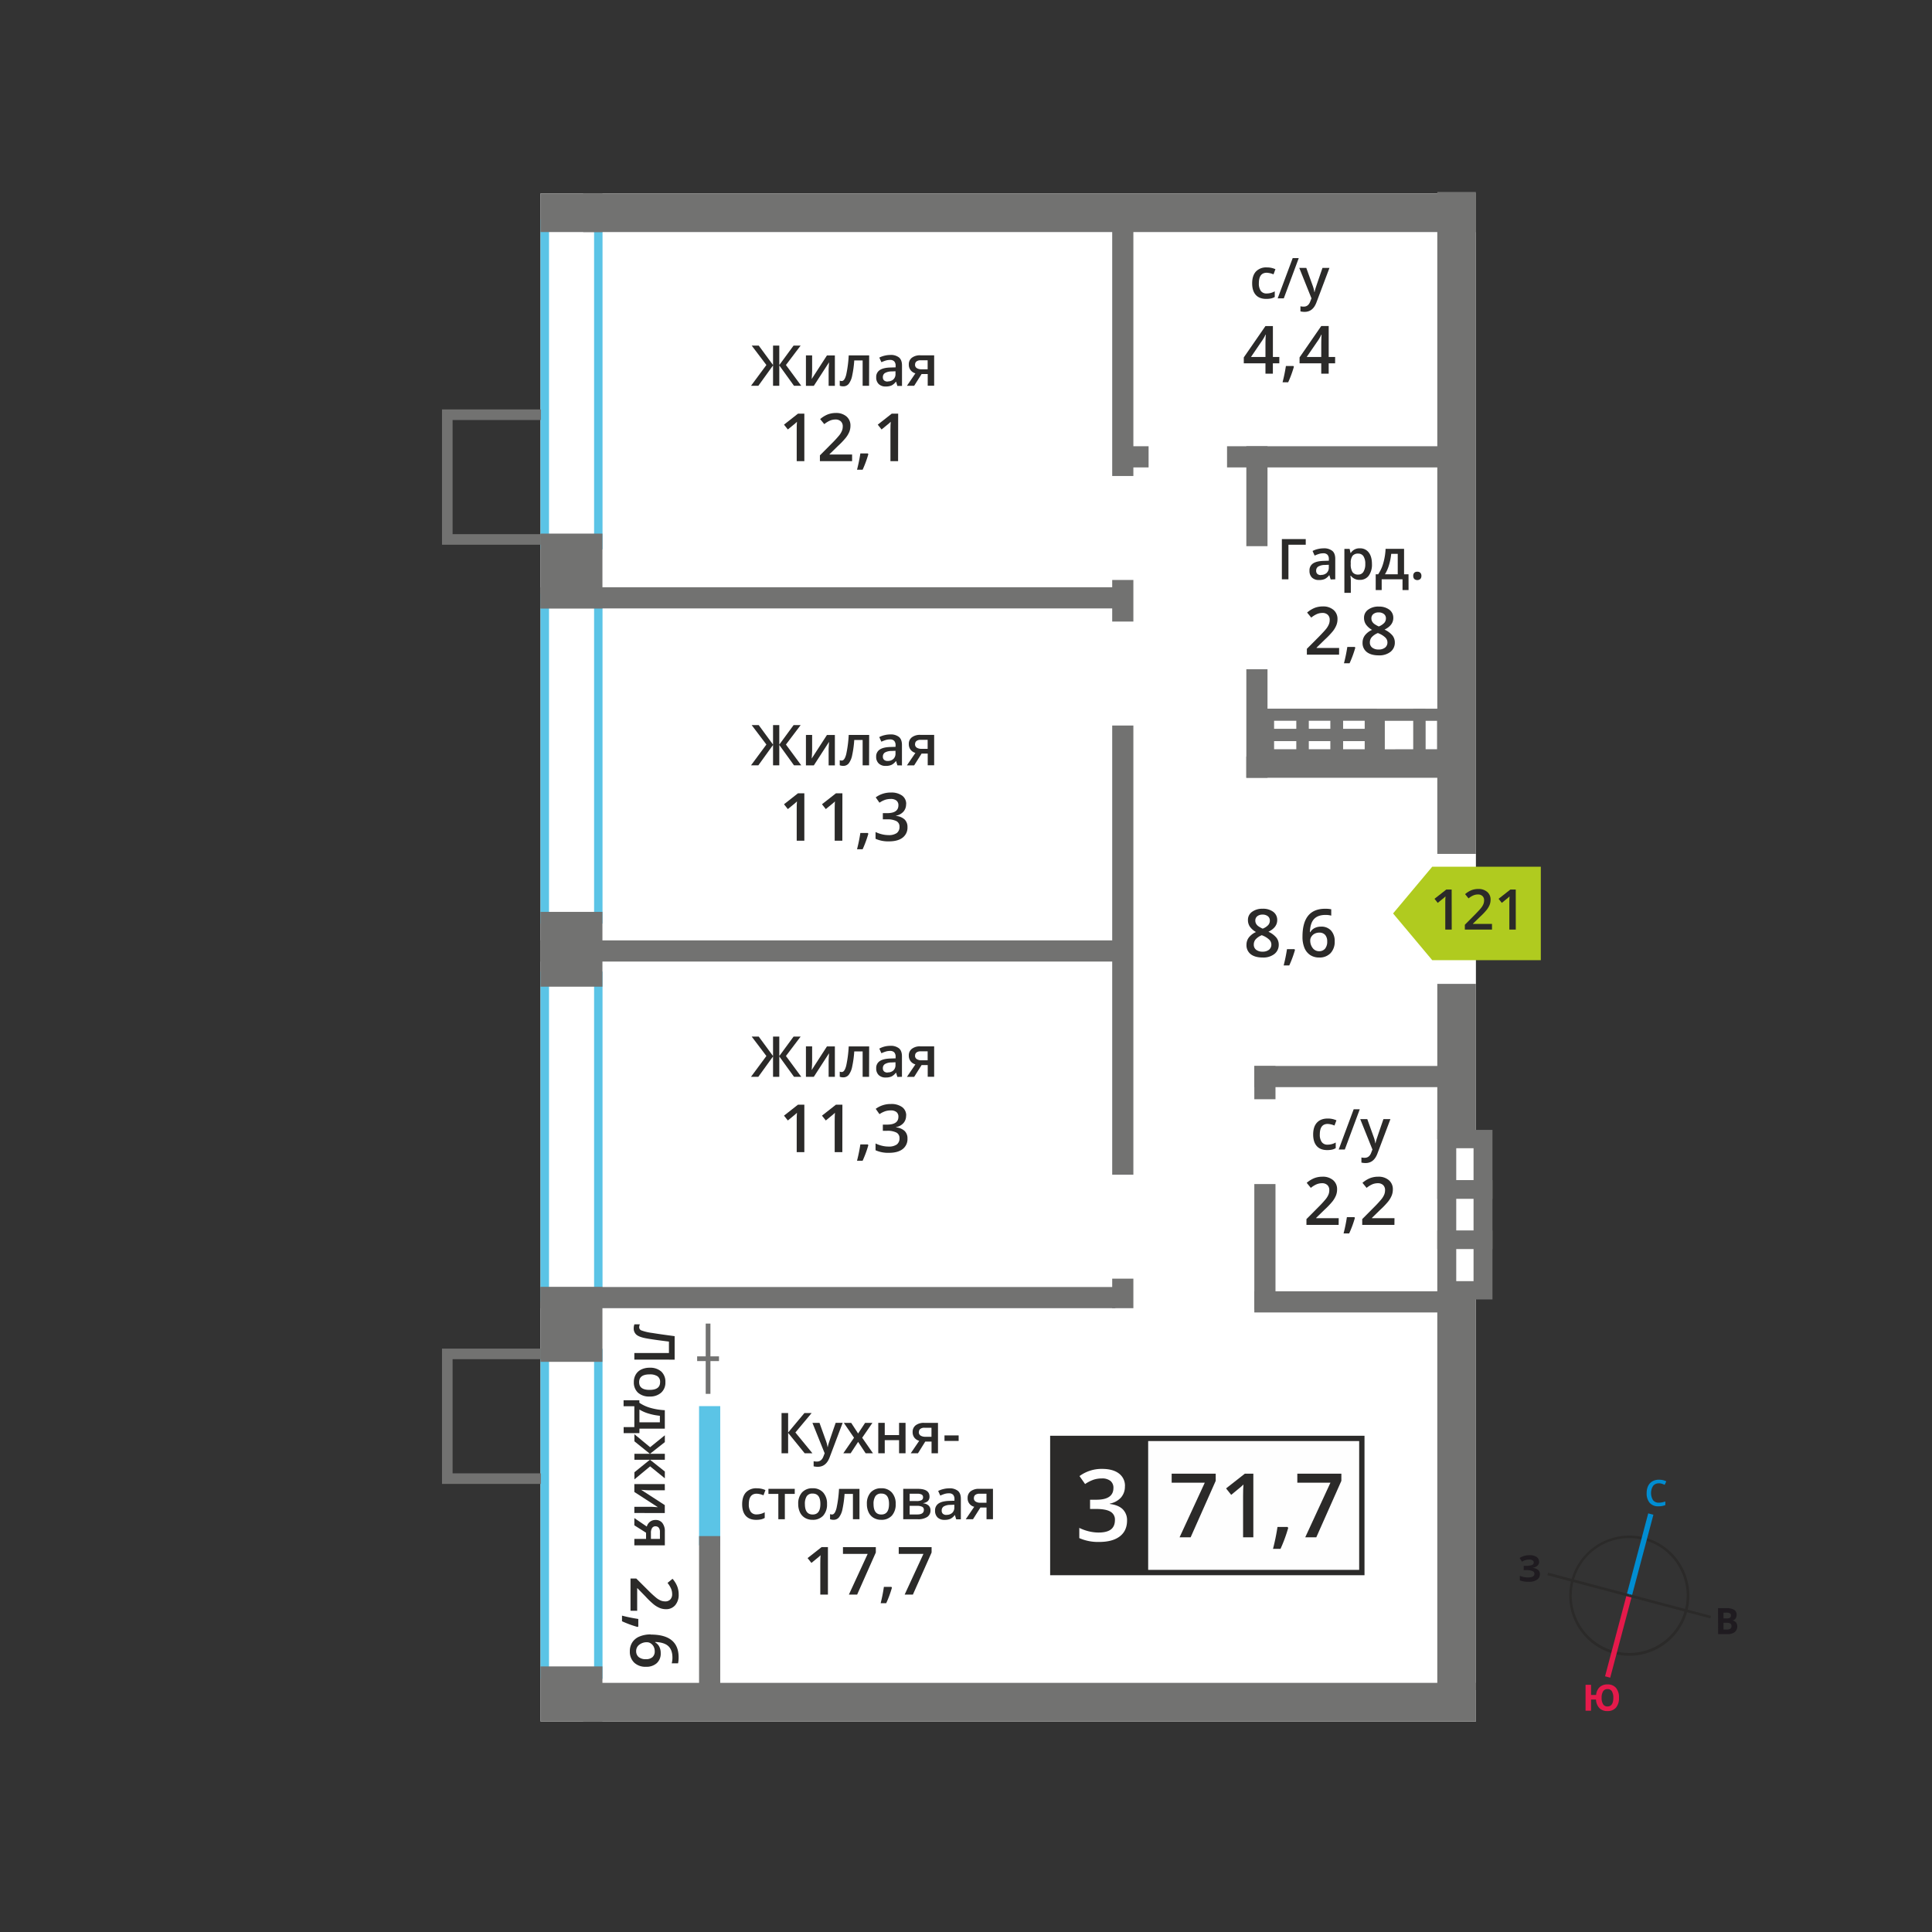<svg xmlns="http://www.w3.org/2000/svg" width="1200" height="1200" viewBox="0 0 1200 1200">
  <rect x="0" y="0" width="1200" height="1200" fill="#333333" stroke="none"/>
  <defs>
    <style>
      .cls-1 {
        fill: #2b2a29;
      }

      .cls-2 {
        fill: #008dd2;
      }

      .cls-3 {
        fill: #e51a4b;
      }

      .cls-4 {
        fill: #1f1b20;
      }

      .cls-5 {
        fill: #fff;
      }

      .cls-6, .cls-9 {
        fill: #5bc4e6;
      }

      .cls-11, .cls-6, .cls-8 {
        fill-rule: evenodd;
      }

      .cls-7, .cls-8 {
        fill: #727271;
      }

      .cls-10 {
        fill: #fefefe;
      }

      .cls-11 {
        fill: #b0cb1f;
      }
    </style>
  </defs>
  <g id="Layer_1" data-name="Layer 1">
    <g>
      <path class="cls-1" d="M1042.8,973.08a35.69,35.69,0,1,0-40,52.43h.05a35.69,35.69,0,0,0,43.59-25.36v0a35.61,35.61,0,0,0-3.65-27m-21.29-18.17a37.35,37.35,0,0,1,26.53,45.67l0,.07a37.35,37.35,0,0,1-45.64,26.46h-.07a37.35,37.35,0,0,1,19.2-72.19Z"/>
      <polygon class="cls-2" points="1026.95 940.84 1013.54 991.44 1010.34 990.58 1023.74 939.98 1026.95 940.84"/>
      <polygon class="cls-3" points="996.93 1041.18 1010.34 990.58 1013.54 991.44 1000.13 1042.04 996.93 1041.18"/>
      <polygon class="cls-1" points="961.55 976.8 1012.15 990.21 1011.73 991.81 961.13 978.41 961.55 976.8"/>
      <polygon class="cls-1" points="1062.33 1005.22 1011.73 991.81 1012.15 990.21 1062.75 1003.62 1062.33 1005.22"/>
      <path class="cls-2" d="M1030.32,921.33a4.34,4.34,0,0,0-3.56,1.6,8.43,8.43,0,0,0,0,8.9,4.4,4.4,0,0,0,3.6,1.51,9.77,9.77,0,0,0,2-.2c.64-.14,1.31-.31,2-.52v2.25a12,12,0,0,1-4.28.72,6.83,6.83,0,0,1-5.42-2.14,8.92,8.92,0,0,1-1.89-6.11,10,10,0,0,1,.91-4.39,6.55,6.55,0,0,1,2.66-2.87,8,8,0,0,1,4.08-1,10.1,10.1,0,0,1,4.55,1l-1,2.18a12.55,12.55,0,0,0-1.72-.67,6,6,0,0,0-1.91-.29"/>
      <path class="cls-3" d="M994.8,1054.54a7.22,7.22,0,0,0,.93,4,3,3,0,0,0,2.69,1.37c2.43,0,3.65-1.8,3.65-5.42a7.45,7.45,0,0,0-.91-4,3,3,0,0,0-2.7-1.37,3.1,3.1,0,0,0-2.73,1.37,7.26,7.26,0,0,0-.93,4m10.78,0a9.1,9.1,0,0,1-1.85,6.12,6.63,6.63,0,0,1-5.31,2.16,6.73,6.73,0,0,1-5-1.83,8.21,8.21,0,0,1-2.11-5.32h-3.08v6.93h-3.41v-16.07h3.41v6.3h3.14a7.64,7.64,0,0,1,2.18-4.86,6.88,6.88,0,0,1,4.89-1.69,6.58,6.58,0,0,1,5.31,2.16A9.14,9.14,0,0,1,1005.58,1054.54Z"/>
      <path class="cls-4" d="M1070.5,1007.93v4.19h2.22a3.3,3.3,0,0,0,2.08-.54,2,2,0,0,0,.67-1.65c0-1.33-1-2-2.86-2Zm0-2.7h2a3.62,3.62,0,0,0,2-.43,1.6,1.6,0,0,0,.62-1.42,1.41,1.41,0,0,0-.68-1.32,4.3,4.3,0,0,0-2.14-.41h-1.79Zm-3.4-6.37h5a9.72,9.72,0,0,1,5,1,3.4,3.4,0,0,1,1.54,3.1,3.88,3.88,0,0,1-.67,2.36,2.72,2.72,0,0,1-1.8,1.12v.1a3.55,3.55,0,0,1,2.2,1.28,4.63,4.63,0,0,1-.91,5.91,6.86,6.86,0,0,1-4.31,1.23h-6Z"/>
      <path class="cls-4" d="M956,969.94a3.34,3.34,0,0,1-1.1,2.56,5.49,5.49,0,0,1-3,1.29v.06a6.17,6.17,0,0,1,3.39,1.22,3.26,3.26,0,0,1,1.18,2.61,4.06,4.06,0,0,1-1.8,3.5,8.37,8.37,0,0,1-5,1.29,15.37,15.37,0,0,1-5.68-.87v-2.86a10.52,10.52,0,0,0,2.43.77,12.87,12.87,0,0,0,2.59.28q4.07,0,4.06-2.36a1.82,1.82,0,0,0-1.3-1.64,10.26,10.26,0,0,0-3.85-.57h-1.51v-2.65h1.35a10.17,10.17,0,0,0,3.71-.49,1.65,1.65,0,0,0,1.17-1.6,1.52,1.52,0,0,0-.73-1.32,4,4,0,0,0-2.19-.48,8.22,8.22,0,0,0-4.38,1.3l-1.48-2.27a9.93,9.93,0,0,1,2.91-1.33,13,13,0,0,1,3.42-.43,7.17,7.17,0,0,1,4.19,1.1,3.39,3.39,0,0,1,1.57,2.89"/>
    </g>
  </g>
  <g id="Layer_3" data-name="Layer 3">
    <g>
      <rect class="cls-5" x="335.72" y="120.14" width="581" height="949.1"/>
      <path class="cls-6" d="M369,335.56V141.87H341V335.56Zm5.24-199.3V341.18H335.72V136.26Z"/>
      <path class="cls-6" d="M369,568V374.36H341V568Zm5.24-199.3V573.66H335.72V368.74Z"/>
      <path class="cls-6" d="M369,802.75V609.06H341V802.75Zm5.24-199.3V808.37H335.72V603.45Z"/>
      <path class="cls-6" d="M369,1037.09V843.4H341v193.69Zm5.24-199.3v204.92H335.72V837.79Z"/>
      <rect class="cls-7" x="774.12" y="277.17" width="13.15" height="62.07"/>
      <rect class="cls-7" x="690.81" y="139.61" width="13.15" height="156.04"/>
      <rect class="cls-7" x="690.81" y="360.23" width="13.15" height="25.83"/>
      <rect class="cls-7" x="690.81" y="450.64" width="13.15" height="278.98"/>
      <rect class="cls-7" x="690.81" y="794.2" width="13.15" height="18.34"/>
      <rect class="cls-7" x="774.12" y="415.69" width="13.15" height="67.4"/>
      <rect class="cls-7" x="779.08" y="662.09" width="13.15" height="20.67"/>
      <rect class="cls-7" x="779.08" y="735.44" width="13.15" height="77.93"/>
      <polygon class="cls-8" points="274.54 260.88 274.54 254.3 281.11 254.3 335.93 254.3 335.93 260.88 281.11 260.88 281.11 331.77 335.93 331.77 335.93 338.35 281.11 338.35 274.54 338.35 274.54 331.77 274.54 260.88"/>
      <polygon class="cls-8" points="274.54 844.22 274.54 837.65 281.11 837.65 335.93 837.65 335.93 844.22 281.11 844.22 281.11 915.12 335.93 915.12 335.93 921.69 281.11 921.69 274.54 921.69 274.54 915.12 274.54 844.22"/>
      <rect class="cls-7" x="854.96" y="120.72" width="45.84" height="13.15"/>
      <rect class="cls-7" x="762.14" y="277.17" width="143.86" height="13.15"/>
      <rect class="cls-7" x="698.12" y="277.17" width="15.29" height="13.15"/>
      <rect class="cls-7" x="774.12" y="469.94" width="127.75" height="13.15"/>
      <rect class="cls-7" x="335.72" y="364.75" width="357.02" height="13.15"/>
      <rect class="cls-7" x="335.72" y="584.09" width="357.02" height="13.15"/>
      <rect class="cls-7" x="335.72" y="799.39" width="357.02" height="13.15"/>
      <rect class="cls-7" x="779.08" y="802.04" width="122.79" height="13.15"/>
      <rect class="cls-7" x="779.08" y="662.09" width="120.98" height="13.15"/>
      <rect class="cls-9" x="434.2" y="873.37" width="13.15" height="86.47"/>
      <rect class="cls-7" x="892.73" y="119.24" width="23.99" height="411.13"/>
      <rect class="cls-7" x="892.73" y="611.1" width="23.99" height="96.38"/>
      <path class="cls-8" d="M904.5,713.17h10.75v20.08H904.5ZM892.73,701.8H927v42.82H892.73Z"/>
      <path class="cls-8" d="M904.5,744.41h10.75v20.08H904.5ZM892.73,733H927v42.82H892.73Z"/>
      <path class="cls-8" d="M904.5,775.65h10.75v20.09H904.5Zm-11.77-11.37H927V807.1H892.73Z"/>
      <rect class="cls-7" x="892.73" y="802.04" width="23.99" height="247.73"/>
      <rect class="cls-7" x="362.22" y="1045.25" width="554.51" height="23.99"/>
      <rect class="cls-7" x="362.22" y="120.14" width="554.51" height="23.99"/>
      <rect class="cls-7" x="335.72" y="120.14" width="38.46" height="23.99"/>
      <rect class="cls-7" x="335.72" y="331.43" width="38.46" height="46.47"/>
      <rect class="cls-7" x="335.72" y="566.38" width="38.46" height="46.47"/>
      <rect class="cls-7" x="335.72" y="799.39" width="38.46" height="46.47"/>
      <rect class="cls-7" x="335.72" y="1035.04" width="38.46" height="34.21"/>
      <rect class="cls-7" x="434.2" y="954.09" width="13.15" height="98.16"/>
      <rect class="cls-7" x="438.33" y="822.1" width="2.93" height="43.65"/>
      <rect class="cls-7" x="433.01" y="842.46" width="13.57" height="2.93"/>
      <polygon class="cls-1" points="504.6 902.65 499.8 902.65 489.52 889.99 489.52 902.65 485.43 902.65 485.43 877.67 489.52 877.67 489.52 889.77 499.63 877.67 504.11 877.67 494.03 889.74 504.6 902.65"/>
      <path class="cls-1" d="M504.61,883.76H509l3.85,10.71a21.32,21.32,0,0,1,1.16,4.3h.13a17.84,17.84,0,0,1,.57-2.27q.4-1.35,4.34-12.74h4.33l-8.07,21.4q-2.2,5.9-7.35,5.89a11.77,11.77,0,0,1-2.6-.29v-3.17a9.22,9.22,0,0,0,2.07.21c1.93,0,3.3-1.12,4.08-3.37l.7-1.78Z"/>
      <polygon class="cls-1" points="530.45 893 524.11 883.76 528.68 883.76 532.99 890.37 537.34 883.76 541.88 883.76 535.52 893 542.21 902.65 537.66 902.65 532.99 895.58 528.35 902.65 523.8 902.65 530.45 893"/>
      <polygon class="cls-1" points="549.53 883.76 549.53 891.35 558.43 891.35 558.43 883.76 562.45 883.76 562.45 902.65 558.43 902.65 558.43 894.5 549.53 894.5 549.53 902.65 545.51 902.65 545.51 883.76 549.53 883.76"/>
      <path class="cls-1" d="M570.7,889.5a2.44,2.44,0,0,0,1.11,2.18,5.3,5.3,0,0,0,3,.72h3.75v-5.6h-4.38a4.07,4.07,0,0,0-2.53.7,2.38,2.38,0,0,0-.9,2m-.58,13.15h-4.49l5.26-7.74a5.6,5.6,0,0,1-3-1.95,5.52,5.52,0,0,1-1.09-3.5,5.07,5.07,0,0,1,1.91-4.19,8.2,8.2,0,0,1,5.23-1.51h8.61v18.89h-4v-7.27H574.7Z"/>
      <rect class="cls-1" x="586.64" y="891.56" width="8.79" height="3.43"/>
      <path class="cls-1" d="M469.71,944c-2.86,0-5-.83-6.51-2.51s-2.23-4.06-2.23-7.18.77-5.63,2.33-7.34a8.67,8.67,0,0,1,6.74-2.56,12.66,12.66,0,0,1,5.38,1.11l-1.21,3.24a12.19,12.19,0,0,0-4.21-1c-3.26,0-4.9,2.17-4.9,6.5a7.83,7.83,0,0,0,1.22,4.78,4.25,4.25,0,0,0,3.58,1.59,10.28,10.28,0,0,0,5.08-1.33v3.51a8,8,0,0,1-2.3.91,14,14,0,0,1-3,.27"/>
      <polygon class="cls-1" points="493.63 924.74 493.63 927.89 487.48 927.89 487.48 943.63 483.44 943.63 483.44 927.89 477.29 927.89 477.29 924.74 493.63 924.74"/>
      <path class="cls-1" d="M499.93,934.15q0,6.54,4.83,6.54c3.2,0,4.79-2.18,4.79-6.54s-1.61-6.47-4.82-6.47a4.13,4.13,0,0,0-3.67,1.67,8.58,8.58,0,0,0-1.13,4.8m13.75,0a10.33,10.33,0,0,1-2.37,7.23,8.53,8.53,0,0,1-6.61,2.6,9.06,9.06,0,0,1-4.69-1.19,7.93,7.93,0,0,1-3.13-3.44,11.73,11.73,0,0,1-1.09-5.2,10.25,10.25,0,0,1,2.36-7.18,8.55,8.55,0,0,1,6.65-2.58,8.33,8.33,0,0,1,6.49,2.64A10.22,10.22,0,0,1,513.68,934.15Z"/>
      <path class="cls-1" d="M533.83,943.63h-4.06V927.89h-5.2a67.24,67.24,0,0,1-1.3,9.5,12.28,12.28,0,0,1-2.12,5,4.19,4.19,0,0,1-3.39,1.58,5.67,5.67,0,0,1-2.2-.38v-3.15a3.52,3.52,0,0,0,1.26.24c1.17,0,2.08-1.31,2.75-3.92a74.69,74.69,0,0,0,1.56-12h12.7Z"/>
      <path class="cls-1" d="M542.57,934.15q0,6.54,4.83,6.54c3.2,0,4.79-2.18,4.79-6.54s-1.6-6.47-4.81-6.47a4.12,4.12,0,0,0-3.67,1.67,8.49,8.49,0,0,0-1.14,4.8m13.76,0a10.33,10.33,0,0,1-2.38,7.23,8.51,8.51,0,0,1-6.61,2.6,9,9,0,0,1-4.68-1.19,7.87,7.87,0,0,1-3.13-3.44,11.73,11.73,0,0,1-1.09-5.2,10.25,10.25,0,0,1,2.35-7.18,8.57,8.57,0,0,1,6.65-2.58,8.35,8.35,0,0,1,6.5,2.64A10.22,10.22,0,0,1,556.33,934.15Z"/>
      <path class="cls-1" d="M573.32,929.92a1.74,1.74,0,0,0-.88-1.64,5.45,5.45,0,0,0-2.62-.5H565v4.55h4.27a7,7,0,0,0,3.06-.52,1.92,1.92,0,0,0,1-1.89m.5,7.9a2,2,0,0,0-1.06-1.94,6.92,6.92,0,0,0-3.18-.57H565v5.35h4.73Q573.82,940.66,573.82,937.82Zm3.52-8.25c0,2.24-1.31,3.58-3.91,4.06v.13a5.58,5.58,0,0,1,3.34,1.38,3.87,3.87,0,0,1,1.16,2.92,4.73,4.73,0,0,1-2,4.13,10.22,10.22,0,0,1-5.93,1.44h-9V924.74h9Q577.35,924.74,577.34,929.57Z"/>
      <path class="cls-1" d="M587.91,940.9a5,5,0,0,0,3.52-1.22,4.45,4.45,0,0,0,1.32-3.43v-1.64l-2.43.1a8.23,8.23,0,0,0-4.12.95,2.88,2.88,0,0,0-1.29,2.59,2.53,2.53,0,0,0,.75,2,3.22,3.22,0,0,0,2.25.69m6,2.73-.8-2.62H593a7.62,7.62,0,0,1-2.75,2.35,8.79,8.79,0,0,1-3.55.62,6,6,0,0,1-4.35-1.5,5.65,5.65,0,0,1-1.56-4.26,5,5,0,0,1,2.17-4.41q2.18-1.48,6.61-1.62l3.26-.1v-1a3.89,3.89,0,0,0-.84-2.72,3.46,3.46,0,0,0-2.63-.89,9.22,9.22,0,0,0-2.78.42,23.09,23.09,0,0,0-2.56,1l-1.3-2.87a14.17,14.17,0,0,1,3.37-1.22,15.3,15.3,0,0,1,3.44-.42,8.14,8.14,0,0,1,5.44,1.57q1.85,1.57,1.84,4.94v12.73Z"/>
      <path class="cls-1" d="M604.88,930.48a2.45,2.45,0,0,0,1.1,2.18,5.34,5.34,0,0,0,3,.72h3.74v-5.6h-4.37a4.1,4.1,0,0,0-2.54.7,2.4,2.4,0,0,0-.89,2m-.58,13.15h-4.5l5.27-7.74a5.33,5.33,0,0,1-4.1-5.45,5,5,0,0,1,1.91-4.19,8.17,8.17,0,0,1,5.22-1.51h8.61v18.89h-4v-7.27h-3.81Z"/>
      <path class="cls-1" d="M514.24,990.44H509.5V971.39c0-2.28.05-4.08.16-5.41-.31.32-.69.67-1.14,1.07s-2,1.62-4.53,3.71l-2.38-3,8.68-6.82h3.95Z"/>
      <polygon class="cls-1" points="527.25 990.44 538.93 965.15 523.58 965.15 523.58 960.97 543.99 960.97 543.99 964.29 532.38 990.44 527.25 990.44"/>
      <path class="cls-1" d="M554,986.11a67.31,67.31,0,0,1-3.55,9.66H547A99,99,0,0,0,549,985.64h4.66Z"/>
      <polygon class="cls-1" points="561.89 990.44 573.56 965.15 558.22 965.15 558.22 960.97 578.63 960.97 578.63 964.29 567.01 990.44 561.89 990.44"/>
      <polygon class="cls-1" points="476.02 655.9 466.89 643.84 471.26 643.84 480.15 655.94 480.15 643.84 484.03 643.84 484.03 655.94 492.91 643.84 497.29 643.84 488.16 655.9 497.68 668.82 493.17 668.82 484.03 656.16 484.03 668.82 480.15 668.82 480.15 656.16 471.01 668.82 466.46 668.82 476.02 655.9"/>
      <path class="cls-1" d="M504.43,649.92v9.69c0,1.13-.09,2.79-.28,5l9.49-14.67h4.91v18.9h-3.87V659.3c0-.52,0-1.37.1-2.54s.12-2,.16-2.57l-9.46,14.63h-4.9v-18.9Z"/>
      <path class="cls-1" d="M539.8,668.82h-4V653.07h-5.21a64.21,64.21,0,0,1-1.3,9.5,12.21,12.21,0,0,1-2.11,5,4.21,4.21,0,0,1-3.4,1.58,5.67,5.67,0,0,1-2.2-.38v-3.15a3.75,3.75,0,0,0,1.26.24c1.17,0,2.08-1.31,2.75-3.92a73.86,73.86,0,0,0,1.56-12h12.7Z"/>
      <path class="cls-1" d="M551.38,666.09a5,5,0,0,0,3.51-1.22,4.45,4.45,0,0,0,1.32-3.43v-1.65l-2.43.11a8.12,8.12,0,0,0-4.12,1,2.88,2.88,0,0,0-1.29,2.59,2.54,2.54,0,0,0,.75,2,3.23,3.23,0,0,0,2.26.69m6,2.73-.8-2.62h-.14a7.74,7.74,0,0,1-2.75,2.35,8.76,8.76,0,0,1-3.55.62,6,6,0,0,1-4.34-1.5,5.62,5.62,0,0,1-1.57-4.26,5,5,0,0,1,2.17-4.41q2.18-1.49,6.61-1.62l3.27-.11v-1a3.86,3.86,0,0,0-.85-2.71,3.45,3.45,0,0,0-2.62-.9,9,9,0,0,0-2.79.43,21.29,21.29,0,0,0-2.56,1l-1.3-2.87A13.75,13.75,0,0,1,549.5,650a14.87,14.87,0,0,1,3.44-.42,8.17,8.17,0,0,1,5.45,1.57q1.83,1.56,1.83,4.94v12.73Z"/>
      <path class="cls-1" d="M568.34,655.66a2.44,2.44,0,0,0,1.1,2.18,5.25,5.25,0,0,0,3,.73h3.74V653h-4.37a4,4,0,0,0-2.54.7,2.4,2.4,0,0,0-.89,2m-.58,13.16h-4.49l5.26-7.74a5.66,5.66,0,0,1-3-2,5.56,5.56,0,0,1-1.09-3.5,5,5,0,0,1,1.91-4.19,8.18,8.18,0,0,1,5.23-1.52h8.6v18.9h-4v-7.28h-3.8Z"/>
      <path class="cls-1" d="M499.59,715.63h-4.74V696.57c0-2.27,0-4.07.16-5.4-.31.31-.69.67-1.14,1.06s-2,1.63-4.53,3.72l-2.38-3,8.68-6.82h3.95Z"/>
      <path class="cls-1" d="M523.19,715.63h-4.75V696.57c0-2.27.06-4.07.16-5.4-.3.31-.68.67-1.14,1.06s-2,1.63-4.53,3.72l-2.38-3,8.68-6.82h4Z"/>
      <path class="cls-1" d="M539.35,711.29a68.86,68.86,0,0,1-3.56,9.67h-3.48a102.1,102.1,0,0,0,2.07-10.13H539Z"/>
      <path class="cls-1" d="M562.79,692.9a6.81,6.81,0,0,1-1.64,4.67,8.25,8.25,0,0,1-4.6,2.52v.16a8.9,8.9,0,0,1,5.33,2.21,6.32,6.32,0,0,1,1.77,4.69,7.77,7.77,0,0,1-3,6.57q-3,2.32-8.55,2.32a19.16,19.16,0,0,1-8.28-1.6v-4.22a19.15,19.15,0,0,0,4,1.43,17.18,17.18,0,0,0,4.05.5,8.49,8.49,0,0,0,5.12-1.27,4.6,4.6,0,0,0,1.7-3.93,3.74,3.74,0,0,0-1.88-3.48,12,12,0,0,0-5.89-1.11h-2.57v-3.84h2.61q7.07,0,7.06-4.89a3.62,3.62,0,0,0-1.23-2.93,5.57,5.57,0,0,0-3.63-1,11,11,0,0,0-3.24.48,15.41,15.41,0,0,0-3.67,1.84l-2.32-3.3a15.47,15.47,0,0,1,9.42-3,11.33,11.33,0,0,1,7,1.92,6.31,6.31,0,0,1,2.5,5.28"/>
      <polygon class="cls-1" points="476.02 462.45 466.89 450.38 471.26 450.38 480.15 462.49 480.15 450.38 484.03 450.38 484.03 462.49 492.91 450.38 497.29 450.38 488.16 462.45 497.68 475.37 493.17 475.37 484.03 462.7 484.03 475.37 480.15 475.37 480.15 462.7 471.01 475.37 466.46 475.37 476.02 462.45"/>
      <path class="cls-1" d="M504.43,456.47v9.69c0,1.12-.09,2.79-.28,5l9.49-14.66h4.91v18.9h-3.87v-9.52c0-.53,0-1.37.1-2.54s.12-2,.16-2.57l-9.46,14.63h-4.9v-18.9Z"/>
      <path class="cls-1" d="M539.8,475.37h-4V459.62h-5.21a64.41,64.41,0,0,1-1.3,9.5,12.27,12.27,0,0,1-2.11,5,4.2,4.2,0,0,1-3.4,1.57,5.67,5.67,0,0,1-2.2-.38v-3.15a3.52,3.52,0,0,0,1.26.24c1.17,0,2.08-1.3,2.75-3.92a73.54,73.54,0,0,0,1.56-12h12.7Z"/>
      <path class="cls-1" d="M551.38,472.64a5,5,0,0,0,3.51-1.23,4.44,4.44,0,0,0,1.32-3.43v-1.64l-2.43.1a8.33,8.33,0,0,0-4.12.95,2.9,2.9,0,0,0-1.29,2.6,2.52,2.52,0,0,0,.75,1.95,3.24,3.24,0,0,0,2.26.7m6,2.73-.8-2.63h-.14a7.54,7.54,0,0,1-2.75,2.35,8.58,8.58,0,0,1-3.55.63,6,6,0,0,1-4.34-1.51A5.6,5.6,0,0,1,544.2,470a5,5,0,0,1,2.17-4.4q2.18-1.5,6.61-1.63l3.27-.1v-1a3.84,3.84,0,0,0-.85-2.71,3.45,3.45,0,0,0-2.62-.9,9,9,0,0,0-2.79.43,19.74,19.74,0,0,0-2.56,1l-1.3-2.87a13.77,13.77,0,0,1,3.37-1.23,15.44,15.44,0,0,1,3.44-.42,8.17,8.17,0,0,1,5.45,1.58q1.83,1.56,1.83,4.94v12.73Z"/>
      <path class="cls-1" d="M568.34,462.21a2.44,2.44,0,0,0,1.1,2.18,5.25,5.25,0,0,0,3,.72h3.74v-5.59h-4.37a4,4,0,0,0-2.54.7,2.38,2.38,0,0,0-.89,2m-.58,13.16h-4.49l5.26-7.74a5.67,5.67,0,0,1-3-2,5.51,5.51,0,0,1-1.09-3.49,5,5,0,0,1,1.91-4.2,8.18,8.18,0,0,1,5.23-1.51h8.6v18.9h-4v-7.28h-3.8Z"/>
      <path class="cls-1" d="M499.59,522.17h-4.74v-19c0-2.27,0-4.08.16-5.41-.31.32-.69.68-1.14,1.07s-2,1.63-4.53,3.71l-2.38-3,8.68-6.82h3.95Z"/>
      <path class="cls-1" d="M523.19,522.17h-4.75v-19c0-2.27.06-4.08.16-5.41a13.86,13.86,0,0,1-1.14,1.07c-.45.39-2,1.63-4.53,3.71l-2.38-3,8.68-6.82h4Z"/>
      <path class="cls-1" d="M539.35,517.84a68.82,68.82,0,0,1-3.56,9.66h-3.48a101.94,101.94,0,0,0,2.07-10.12H539Z"/>
      <path class="cls-1" d="M562.79,499.45a6.82,6.82,0,0,1-1.64,4.67,8.18,8.18,0,0,1-4.6,2.51v.16a9,9,0,0,1,5.33,2.21,6.36,6.36,0,0,1,1.77,4.7,7.77,7.77,0,0,1-3,6.57q-3,2.33-8.55,2.32a19.16,19.16,0,0,1-8.28-1.6v-4.22a19.15,19.15,0,0,0,4,1.43,17.18,17.18,0,0,0,4.05.5,8.56,8.56,0,0,0,5.12-1.27,4.61,4.61,0,0,0,1.7-3.94,3.73,3.73,0,0,0-1.88-3.47,12,12,0,0,0-5.89-1.11h-2.57v-3.85h2.61c4.71,0,7.06-1.62,7.06-4.88a3.59,3.59,0,0,0-1.23-2.93,5.51,5.51,0,0,0-3.63-1,11.28,11.28,0,0,0-3.24.47,15.5,15.5,0,0,0-3.67,1.85l-2.32-3.31a15.47,15.47,0,0,1,9.42-3,11.27,11.27,0,0,1,7,1.92,6.3,6.3,0,0,1,2.5,5.28"/>
      <polygon class="cls-1" points="476.02 226.71 466.89 214.64 471.26 214.64 480.15 226.74 480.15 214.64 484.03 214.64 484.03 226.74 492.91 214.64 497.29 214.64 488.16 226.71 497.68 239.63 493.17 239.63 484.03 226.96 484.03 239.63 480.15 239.63 480.15 226.96 471.01 239.63 466.46 239.63 476.02 226.71"/>
      <path class="cls-1" d="M504.43,220.73v9.69c0,1.12-.09,2.78-.28,5l9.49-14.66h4.91v18.89h-3.87v-9.51c0-.53,0-1.37.1-2.55s.12-2,.16-2.56l-9.46,14.62h-4.9V220.73Z"/>
      <path class="cls-1" d="M539.8,239.62h-4V223.88h-5.21a64.41,64.41,0,0,1-1.3,9.5,12.27,12.27,0,0,1-2.11,5,4.2,4.2,0,0,1-3.4,1.57,5.67,5.67,0,0,1-2.2-.38v-3.15a3.52,3.52,0,0,0,1.26.24c1.17,0,2.08-1.31,2.75-3.92a73.54,73.54,0,0,0,1.56-12h12.7Z"/>
      <path class="cls-1" d="M551.38,236.89a5,5,0,0,0,3.51-1.22,4.45,4.45,0,0,0,1.32-3.43V230.6l-2.43.1a8.33,8.33,0,0,0-4.12,1,2.88,2.88,0,0,0-1.29,2.59,2.53,2.53,0,0,0,.75,2,3.23,3.23,0,0,0,2.26.69m6,2.73-.8-2.62h-.14a7.54,7.54,0,0,1-2.75,2.35,8.76,8.76,0,0,1-3.55.62,6,6,0,0,1-4.34-1.5,5.6,5.6,0,0,1-1.57-4.26,5,5,0,0,1,2.17-4.41q2.18-1.49,6.61-1.62l3.27-.1v-1a3.84,3.84,0,0,0-.85-2.71,3.45,3.45,0,0,0-2.62-.9,9.24,9.24,0,0,0-2.79.42,23.09,23.09,0,0,0-2.56,1l-1.3-2.87a14.17,14.17,0,0,1,3.37-1.22,15.44,15.44,0,0,1,3.44-.42,8.17,8.17,0,0,1,5.45,1.57q1.83,1.58,1.83,4.94v12.73Z"/>
      <path class="cls-1" d="M568.34,226.47a2.45,2.45,0,0,0,1.1,2.18,5.34,5.34,0,0,0,3,.72h3.74v-5.6h-4.37a4.1,4.1,0,0,0-2.54.7,2.4,2.4,0,0,0-.89,2m-.58,13.15h-4.49l5.26-7.73a5.67,5.67,0,0,1-3-2,5.52,5.52,0,0,1-1.09-3.5,5,5,0,0,1,1.91-4.19,8.18,8.18,0,0,1,5.23-1.51h8.6v18.89h-4v-7.27h-3.8Z"/>
      <path class="cls-1" d="M499.59,286.43h-4.74V267.38c0-2.27,0-4.08.16-5.41-.31.32-.69.68-1.14,1.07s-2,1.62-4.53,3.71l-2.38-3,8.68-6.82h3.95Z"/>
      <path class="cls-1" d="M529.26,286.43h-20v-3.59l7.61-7.65a66,66,0,0,0,4.47-4.89,11.68,11.68,0,0,0,1.6-2.72,7.19,7.19,0,0,0,.51-2.72,4.15,4.15,0,0,0-1.2-3.15,4.64,4.64,0,0,0-3.32-1.15,8.87,8.87,0,0,0-3.29.63,15.55,15.55,0,0,0-3.66,2.25l-2.56-3.12a16.38,16.38,0,0,1,4.78-2.94,14,14,0,0,1,4.95-.87,9.76,9.76,0,0,1,6.6,2.15,7.24,7.24,0,0,1,2.48,5.78,10.29,10.29,0,0,1-.71,3.79,15.34,15.34,0,0,1-2.21,3.71,49.16,49.16,0,0,1-4.94,5.15l-5.12,5v.2h14Z"/>
      <path class="cls-1" d="M539.35,282.1a68.82,68.82,0,0,1-3.56,9.66h-3.48a101.94,101.94,0,0,0,2.07-10.12H539Z"/>
      <path class="cls-1" d="M557.82,286.43h-4.75V267.38c0-2.27.06-4.08.17-5.41-.31.32-.69.68-1.14,1.07s-2,1.62-4.54,3.71l-2.37-3,8.68-6.82h4Z"/>
      <path class="cls-1" d="M391.62,1000.46v-20h3.59l7.65,7.61a66,66,0,0,0,4.89,4.47,12.12,12.12,0,0,0,2.72,1.61,7.19,7.19,0,0,0,2.72.5,4.15,4.15,0,0,0,3.15-1.2,4.59,4.59,0,0,0,1.15-3.32,8.91,8.91,0,0,0-.63-3.29,15.55,15.55,0,0,0-2.25-3.66l3.12-2.56a16.38,16.38,0,0,1,2.94,4.78,14,14,0,0,1,.87,5,9.74,9.74,0,0,1-2.15,6.6,7.24,7.24,0,0,1-5.78,2.49,10.1,10.1,0,0,1-3.79-.72,15.61,15.61,0,0,1-3.71-2.2,50.18,50.18,0,0,1-5.15-4.94l-5-5.13h-.2v14Z"/>
      <path class="cls-1" d="M396,1010.54a67.31,67.31,0,0,1-9.66-3.55v-3.49a99.16,99.16,0,0,0,10.12,2.07v4.67Z"/>
      <path class="cls-1" d="M395.13,1025.47a4.67,4.67,0,0,0,1.58,3.77,6.82,6.82,0,0,0,4.5,1.32,6,6,0,0,0,4-1.24,4.65,4.65,0,0,0,1.45-3.73,6.23,6.23,0,0,0-.65-2.83,5.25,5.25,0,0,0-1.8-2,4.16,4.16,0,0,0-2.33-.74,7.49,7.49,0,0,0-4.8,1.54,4.83,4.83,0,0,0-1.95,4m9.05-10.3q17.32,0,17.32,14.11a18.08,18.08,0,0,1-.34,3.76h-3.94a13.08,13.08,0,0,0,.44-3.56c0-3.16-.85-5.54-2.54-7.12s-4.43-2.45-8.17-2.58v.24a6.51,6.51,0,0,1,2.54,2.66,8.6,8.6,0,0,1,.89,4,8,8,0,0,1-2.46,6.26,9.57,9.57,0,0,1-6.68,2.24,10.14,10.14,0,0,1-7.34-2.59,9.35,9.35,0,0,1-2.69-7.08,9.88,9.88,0,0,1,1.52-5.51,9.72,9.72,0,0,1,4.44-3.61A17.64,17.64,0,0,1,404.18,1015.17Z"/>
      <path class="cls-1" d="M824.37,714.34q-4.29,0-6.51-2.51t-2.23-7.18c0-3.19.77-5.63,2.33-7.34s3.8-2.57,6.74-2.57a12.66,12.66,0,0,1,5.38,1.12l-1.21,3.23a12.19,12.19,0,0,0-4.21-1c-3.26,0-4.9,2.17-4.9,6.51a7.8,7.8,0,0,0,1.22,4.77,4.23,4.23,0,0,0,3.58,1.6,10.19,10.19,0,0,0,5.08-1.34v3.51a7.73,7.73,0,0,1-2.3.91,13.31,13.31,0,0,1-3,.28"/>
      <polygon class="cls-1" points="844.57 689 835.28 713.99 831.49 713.99 840.79 689 844.57 689"/>
      <path class="cls-1" d="M844.86,695.09h4.38l3.84,10.72a19.92,19.92,0,0,1,1.16,4.3h.14a17.69,17.69,0,0,1,.56-2.28q.42-1.33,4.34-12.74h4.34l-8.08,21.41q-2.2,5.88-7.34,5.89a11.21,11.21,0,0,1-2.6-.3v-3.16a9.79,9.79,0,0,0,2.06.2c1.94,0,3.31-1.12,4.09-3.36l.7-1.78Z"/>
      <path class="cls-1" d="M831.46,760.79h-20v-3.58l7.61-7.66a61.84,61.84,0,0,0,4.47-4.89,11.86,11.86,0,0,0,1.61-2.71,7.28,7.28,0,0,0,.5-2.73,4.17,4.17,0,0,0-1.2-3.15,4.64,4.64,0,0,0-3.32-1.15,8.82,8.82,0,0,0-3.28.63,15.14,15.14,0,0,0-3.67,2.26l-2.56-3.13a16.77,16.77,0,0,1,4.79-2.94,14,14,0,0,1,4.94-.87A9.74,9.74,0,0,1,828,733a7.24,7.24,0,0,1,2.49,5.78,10.11,10.11,0,0,1-.72,3.8,15.56,15.56,0,0,1-2.2,3.7,49.16,49.16,0,0,1-4.94,5.15l-5.13,5v.2h14Z"/>
      <path class="cls-1" d="M841.55,756.46a67.12,67.12,0,0,1-3.56,9.66h-3.48A99.16,99.16,0,0,0,836.58,756h4.67Z"/>
      <path class="cls-1" d="M866.1,760.79h-20v-3.58l7.61-7.66a66.23,66.23,0,0,0,4.47-4.89,11.79,11.79,0,0,0,1.6-2.71,7.28,7.28,0,0,0,.5-2.73,4.16,4.16,0,0,0-1.19-3.15,4.64,4.64,0,0,0-3.32-1.15,8.87,8.87,0,0,0-3.29.63,15.3,15.3,0,0,0-3.66,2.26l-2.57-3.13a16.77,16.77,0,0,1,4.79-2.94,14,14,0,0,1,5-.87,9.72,9.72,0,0,1,6.59,2.15,7.21,7.21,0,0,1,2.49,5.78,10.11,10.11,0,0,1-.72,3.8,15.56,15.56,0,0,1-2.2,3.7,49.16,49.16,0,0,1-4.94,5.15l-5.12,5v.2h14Z"/>
      <path class="cls-1" d="M786.48,185.65q-4.28,0-6.51-2.5T777.74,176q0-4.77,2.33-7.34a8.68,8.68,0,0,1,6.74-2.56,12.59,12.59,0,0,1,5.38,1.11L791,170.41a12.19,12.19,0,0,0-4.2-1q-4.9,0-4.9,6.51a7.82,7.82,0,0,0,1.22,4.77,4.23,4.23,0,0,0,3.58,1.6,10.28,10.28,0,0,0,5.07-1.34v3.51a7.73,7.73,0,0,1-2.3.91,13.93,13.93,0,0,1-3,.27"/>
      <polygon class="cls-1" points="806.68 160.32 797.39 185.3 793.6 185.3 802.91 160.32 806.68 160.32"/>
      <path class="cls-1" d="M807,166.41h4.37l3.85,10.71a21.23,21.23,0,0,1,1.16,4.31h.13a17.93,17.93,0,0,1,.57-2.28q.41-1.35,4.34-12.74h4.33l-8.07,21.4q-2.2,5.9-7.35,5.89a11.77,11.77,0,0,1-2.6-.29v-3.17a9.22,9.22,0,0,0,2.07.21q2.91,0,4.08-3.37l.7-1.78Z"/>
      <path class="cls-1" d="M786,221.74v-7.42q0-3.94.2-6.48h-.16a22.67,22.67,0,0,1-1.78,3.23L777,221.74Zm8.6,3.92h-4v6.45H786v-6.45H772.54V222L786,202.52h4.62v19.22h4Z"/>
      <path class="cls-1" d="M803.66,227.78a68.56,68.56,0,0,1-3.55,9.66h-3.49a99.35,99.35,0,0,0,2.08-10.12h4.66Z"/>
      <path class="cls-1" d="M820.66,221.74v-7.42q0-3.94.2-6.48h-.16a22.46,22.46,0,0,1-1.77,3.23l-7.33,10.67Zm8.61,3.92h-4v6.45h-4.62v-6.45H807.18V222l13.48-19.5h4.62v19.22h4Z"/>
      <polygon class="cls-1" points="811.02 334.84 811.02 338.34 800.27 338.34 800.27 359.82 796.19 359.82 796.19 334.84 811.02 334.84"/>
      <path class="cls-1" d="M820.5,357.09a5,5,0,0,0,3.51-1.22,4.46,4.46,0,0,0,1.33-3.43v-1.65l-2.43.11a8.09,8.09,0,0,0-4.12,1,2.87,2.87,0,0,0-1.3,2.59,2.54,2.54,0,0,0,.75,2,3.25,3.25,0,0,0,2.26.69m6,2.73-.81-2.62h-.13a7.8,7.8,0,0,1-2.75,2.35,8.83,8.83,0,0,1-3.55.62,6,6,0,0,1-4.35-1.5,5.65,5.65,0,0,1-1.56-4.26A5,5,0,0,1,815.5,350c1.44-1,3.65-1.53,6.6-1.62l3.27-.11v-1a3.86,3.86,0,0,0-.85-2.71,3.44,3.44,0,0,0-2.62-.9,8.84,8.84,0,0,0-2.78.43,21.44,21.44,0,0,0-2.57,1l-1.29-2.87a13.68,13.68,0,0,1,3.36-1.22,15.45,15.45,0,0,1,3.45-.42,8.14,8.14,0,0,1,5.44,1.57c1.22,1,1.84,2.7,1.84,4.94v12.73Z"/>
      <path class="cls-1" d="M843.56,343.86a4.19,4.19,0,0,0-3.49,1.4,7.32,7.32,0,0,0-1.1,4.48v.6a8.87,8.87,0,0,0,1.09,5,4.07,4.07,0,0,0,3.57,1.54,3.62,3.62,0,0,0,3.21-1.71A8.81,8.81,0,0,0,848,350.3a8.53,8.53,0,0,0-1.12-4.8,3.73,3.73,0,0,0-3.29-1.64m1,16.31a6.62,6.62,0,0,1-5.57-2.58h-.24c.16,1.59.24,2.56.24,2.9v7.73h-4V340.93h3.25c.09.35.28,1.19.56,2.52H839a6.27,6.27,0,0,1,5.63-2.87,6.53,6.53,0,0,1,5.51,2.56q2,2.57,2,7.2a11.55,11.55,0,0,1-2,7.23A6.63,6.63,0,0,1,844.54,360.17Z"/>
      <path class="cls-1" d="M868.16,356.71V344H864.1a35.21,35.21,0,0,1-1.36,6.94,23.82,23.82,0,0,1-2.52,5.77Zm6.72,9.79h-3.75v-6.68H858.19v6.68h-3.71v-9.79H856a23.68,23.68,0,0,0,3.2-7,38.1,38.1,0,0,0,1.41-8.8h11.48v15.78h2.77Z"/>
      <path class="cls-1" d="M877.79,357.68a2.67,2.67,0,0,1,.64-1.92,2.55,2.55,0,0,1,1.88-.66,2.47,2.47,0,0,1,1.9.69,2.62,2.62,0,0,1,.65,1.89,2.7,2.7,0,0,1-.66,1.92,2.87,2.87,0,0,1-3.77,0,2.74,2.74,0,0,1-.64-1.93"/>
      <path class="cls-1" d="M831.72,406.63h-20V403l7.61-7.65q3.36-3.45,4.47-4.89a12,12,0,0,0,1.6-2.72,7.28,7.28,0,0,0,.5-2.73,4.12,4.12,0,0,0-1.19-3.14,4.6,4.6,0,0,0-3.32-1.16,8.87,8.87,0,0,0-3.29.63,15.3,15.3,0,0,0-3.66,2.26l-2.57-3.13a16.77,16.77,0,0,1,4.79-2.94,14,14,0,0,1,5-.86,9.71,9.71,0,0,1,6.59,2.14,7.24,7.24,0,0,1,2.49,5.78,10.11,10.11,0,0,1-.72,3.8,15.37,15.37,0,0,1-2.2,3.7,50.06,50.06,0,0,1-4.94,5.16l-5.12,5v.2h14Z"/>
      <path class="cls-1" d="M841.8,402.29a68.61,68.61,0,0,1-3.55,9.67h-3.49a99.51,99.51,0,0,0,2.08-10.13h4.66Z"/>
      <path class="cls-1" d="M856.28,380.38a5,5,0,0,0-3.25,1,3.32,3.32,0,0,0-1.23,2.72,4,4,0,0,0,.44,1.88,5,5,0,0,0,1.29,1.5,15.53,15.53,0,0,0,2.87,1.62,9.42,9.42,0,0,0,3.42-2.25,4.09,4.09,0,0,0,1-2.75,3.3,3.3,0,0,0-1.24-2.72,5.09,5.09,0,0,0-3.3-1M850.85,399a3.91,3.91,0,0,0,1.47,3.26,6.28,6.28,0,0,0,4,1.16,6.19,6.19,0,0,0,4-1.2,4,4,0,0,0,1.44-3.26,4.21,4.21,0,0,0-1.33-3,12.72,12.72,0,0,0-4-2.51l-.59-.26a10.35,10.35,0,0,0-3.83,2.58A4.9,4.9,0,0,0,850.85,399Zm5.47-22.23a10.41,10.41,0,0,1,6.64,1.93,6.19,6.19,0,0,1,2.44,5.14q0,4.53-5.45,7.22a14.05,14.05,0,0,1,4.94,3.66,6.91,6.91,0,0,1,1.46,4.28,7.19,7.19,0,0,1-2.68,5.86,11.18,11.18,0,0,1-7.27,2.2q-4.8,0-7.45-2.06a7,7,0,0,1-2.64-5.84,7.53,7.53,0,0,1,1.38-4.43,11.48,11.48,0,0,1,4.53-3.51,11.24,11.24,0,0,1-3.85-3.41,7.26,7.26,0,0,1-1.15-4,6.05,6.05,0,0,1,2.52-5.11A10.58,10.58,0,0,1,856.32,376.75Z"/>
      <path class="cls-1" d="M784.18,568.08a5,5,0,0,0-3.25,1,3.32,3.32,0,0,0-1.23,2.72,3.87,3.87,0,0,0,.45,1.88,4.84,4.84,0,0,0,1.28,1.5,15.88,15.88,0,0,0,2.87,1.62,9.21,9.21,0,0,0,3.42-2.25,4.09,4.09,0,0,0,1-2.75,3.3,3.3,0,0,0-1.24-2.72,5.07,5.07,0,0,0-3.3-1m-5.43,18.59a3.94,3.94,0,0,0,1.47,3.26,6.28,6.28,0,0,0,4,1.16,6.19,6.19,0,0,0,4-1.2,4,4,0,0,0,1.44-3.26,4.17,4.17,0,0,0-1.33-3,12.61,12.61,0,0,0-4-2.51l-.58-.26a10.32,10.32,0,0,0-3.84,2.58A4.9,4.9,0,0,0,778.75,586.67Zm5.47-22.23a10.41,10.41,0,0,1,6.64,1.93,6.19,6.19,0,0,1,2.44,5.14q0,4.54-5.45,7.22a14,14,0,0,1,4.94,3.66,6.91,6.91,0,0,1,1.46,4.28,7.19,7.19,0,0,1-2.68,5.86,11.11,11.11,0,0,1-7.27,2.2q-4.8,0-7.45-2.06a7,7,0,0,1-2.64-5.84,7.53,7.53,0,0,1,1.38-4.43,11.63,11.63,0,0,1,4.53-3.5,11.45,11.45,0,0,1-3.85-3.41,7.29,7.29,0,0,1-1.15-4,6.05,6.05,0,0,1,2.52-5.11A10.58,10.58,0,0,1,784.22,564.44Z"/>
      <path class="cls-1" d="M804.34,590a67.56,67.56,0,0,1-3.56,9.66H797.3a99.31,99.31,0,0,0,2.07-10.13H804Z"/>
      <path class="cls-1" d="M819.26,590.81a4.67,4.67,0,0,0,3.77-1.58,6.82,6.82,0,0,0,1.32-4.5,6,6,0,0,0-1.24-4,4.64,4.64,0,0,0-3.73-1.46,6.27,6.27,0,0,0-2.83.66,5.32,5.32,0,0,0-2,1.8,4.24,4.24,0,0,0-.74,2.33,7.49,7.49,0,0,0,1.54,4.8,4.84,4.84,0,0,0,4,1.95M809,581.75q0-17.31,14.1-17.31a18.08,18.08,0,0,1,3.76.34v3.94a13.08,13.08,0,0,0-3.56-.44q-4.74,0-7.12,2.54c-1.59,1.7-2.45,4.43-2.58,8.17h.24a6.51,6.51,0,0,1,2.66-2.54,8.6,8.6,0,0,1,4-.9,8,8,0,0,1,6.26,2.47A9.57,9.57,0,0,1,829,584.7a10.18,10.18,0,0,1-2.59,7.34,9.35,9.35,0,0,1-7.08,2.69,9.92,9.92,0,0,1-5.51-1.52,9.77,9.77,0,0,1-3.6-4.44A17.69,17.69,0,0,1,809,581.75Z"/>
      <rect class="cls-10" x="653.92" y="893.43" width="193.6" height="83.32"/>
      <path class="cls-1" d="M844.21,895.08H655.58v80H844.21Zm-190.29-3.31h193.6V978.4H652.26V891.77Z"/>
      <polygon class="cls-1" points="732.66 954.84 748.31 920.93 727.74 920.93 727.74 915.34 755.1 915.34 755.1 919.78 739.53 954.84 732.66 954.84"/>
      <path class="cls-1" d="M778.47,954.84H772.1V929.3q0-4.57.23-7.25c-.42.42-.93.9-1.54,1.43s-2.62,2.18-6.07,5l-3.19-4,11.64-9.14h5.3Z"/>
      <path class="cls-1" d="M800.13,949a92,92,0,0,1-4.77,13h-4.67a133.6,133.6,0,0,0,2.78-13.58h6.25Z"/>
      <polygon class="cls-1" points="810.71 954.84 826.36 920.93 805.79 920.93 805.79 915.34 833.15 915.34 833.15 919.78 817.58 954.84 810.71 954.84"/>
      <rect class="cls-1" x="653.92" y="893.43" width="59.23" height="83.32"/>
      <path class="cls-10" d="M698.7,923.15a10.19,10.19,0,0,1-2.44,7,12.36,12.36,0,0,1-6.89,3.75v.24q5.31.66,8,3.31a9.46,9.46,0,0,1,2.66,7c0,4.24-1.51,7.52-4.5,9.82s-7.26,3.46-12.79,3.46a28.75,28.75,0,0,1-12.37-2.39V949a29,29,0,0,0,5.94,2.14,26.05,26.05,0,0,0,6,.75c3.42,0,6-.64,7.66-1.9s2.53-3.23,2.53-5.88a5.59,5.59,0,0,0-2.8-5.2c-1.87-1.1-4.8-1.66-8.81-1.66h-3.83v-5.74H681q10.56,0,10.57-7.3a5.41,5.41,0,0,0-1.85-4.39,8.29,8.29,0,0,0-5.43-1.53,16.56,16.56,0,0,0-4.83.71,22.61,22.61,0,0,0-5.49,2.76l-3.47-4.94a23.1,23.1,0,0,1,14.09-4.46q6.66,0,10.41,2.86a9.42,9.42,0,0,1,3.74,7.9"/>
      <polygon class="cls-11" points="889.58 538.33 889.58 538.34 877.43 552.84 865.26 567.36 877.43 581.87 889.58 596.38 889.58 596.39 889.59 596.39 957.03 596.39 957.03 538.33 889.59 538.33 889.58 538.33"/>
      <path class="cls-1" d="M901.69,577.39h-4V561.33c0-1.92,0-3.44.14-4.56q-.39.4-1,.9c-.38.33-1.65,1.37-3.83,3.13l-2-2.54,7.32-5.75h3.33Z"/>
      <path class="cls-1" d="M926.71,577.39H909.84v-3l6.42-6.46q2.84-2.91,3.77-4.12a9.87,9.87,0,0,0,1.35-2.29,6.23,6.23,0,0,0,.42-2.3,3.47,3.47,0,0,0-1-2.65,3.85,3.85,0,0,0-2.79-1,7.39,7.39,0,0,0-2.78.53,12.91,12.91,0,0,0-3.09,1.9L910,555.37a14.19,14.19,0,0,1,4-2.48,12,12,0,0,1,4.17-.73,8.23,8.23,0,0,1,5.56,1.81,6.13,6.13,0,0,1,2.1,4.88,8.62,8.62,0,0,1-.6,3.2,13.35,13.35,0,0,1-1.86,3.12,42.83,42.83,0,0,1-4.17,4.35l-4.32,4.18v.17h11.82Z"/>
      <path class="cls-1" d="M941.48,577.39h-4V561.33c0-1.92,0-3.44.14-4.56q-.39.4-1,.9t-3.82,3.13l-2-2.54,7.32-5.75h3.34Z"/>
      <path class="cls-1" d="M394,844.47v-4.09h21.49v-7.1q-10.93-1.35-14.89-2.16t-5.49-2.28a5,5,0,0,1-1.49-3.89,6.74,6.74,0,0,1,.42-2.38h3.4a4.63,4.63,0,0,0-.43,1.9,2.12,2.12,0,0,0,1.48,1.92,30.79,30.79,0,0,0,6.54,1.52q5.06.83,14,2v14.59Z"/>
      <path class="cls-1" d="M403.53,853.65q-6.55,0-6.55,4.84t6.55,4.79q6.47,0,6.47-4.82a4.13,4.13,0,0,0-1.67-3.67,8.51,8.51,0,0,0-4.8-1.14m0,13.76a10.37,10.37,0,0,1-7.24-2.37,8.54,8.54,0,0,1-2.6-6.62,9,9,0,0,1,1.2-4.68,7.87,7.87,0,0,1,3.44-3.13,11.67,11.67,0,0,1,5.2-1.09,10.33,10.33,0,0,1,7.18,2.35,8.58,8.58,0,0,1,2.58,6.65,8.34,8.34,0,0,1-2.64,6.5A10.24,10.24,0,0,1,403.53,867.41Z"/>
      <path class="cls-1" d="M397.16,883.43h12.7v-4.06a36,36,0,0,1-6.93-1.36,23.65,23.65,0,0,1-5.77-2.52Zm-9.8,6.71V886.4H394V873.45h-6.68v-3.71h9.8v1.54a23.63,23.63,0,0,0,7,3.21,38.73,38.73,0,0,0,8.81,1.41v11.47H397.16v2.77Z"/>
      <polygon class="cls-1" points="403.76 902.96 412.94 902.96 412.94 906.7 403.76 906.7 412.94 913.97 412.94 918.21 403.8 910.78 394.04 918.88 394.04 914.45 403.63 906.7 394.04 906.7 394.04 902.96 403.63 902.96 394.04 895.22 394.04 890.81 403.8 898.89 412.94 891.48 412.94 895.72 403.76 902.96"/>
      <path class="cls-1" d="M412.94,925.64h-9.69c-1.12,0-2.79-.1-5-.28l14.66,9.49v4.91H394v-3.87h9.52c.53,0,1.37,0,2.54.09l2.57.17L394,926.69v-4.9h18.9Z"/>
      <path class="cls-1" d="M407.2,948a2.44,2.44,0,0,0-2.18,1.1,5.3,5.3,0,0,0-.72,3v3.75h5.59v-4.38a4,4,0,0,0-.7-2.53,2.36,2.36,0,0,0-2-.9M394,947.4v-4.49l7.74,5.26a5.67,5.67,0,0,1,2-3,5.52,5.52,0,0,1,3.5-1.09,5.07,5.07,0,0,1,4.19,1.91,8.2,8.2,0,0,1,1.51,5.23v8.61H394v-4h7.28V952Z"/>
      <path class="cls-7" d="M847.64,460.28v5.08H833.81v-5.08Zm7.52,8.84V452.76H826.3v20.11h28.86Z"/>
      <path class="cls-7" d="M826.71,460.28v5.08H812.89v-5.08Zm7.52,8.84V452.76H805.37v20.11h28.86Z"/>
      <path class="cls-7" d="M805.19,460.28v5.08H791.36v-5.08Zm7.51,8.84V452.76H783.84v20.11H812.7Z"/>
      <path class="cls-7" d="M855.16,456.52V440.17H826.3v20.11h28.86Zm-7.52-8.84v5.08H833.81v-5.08Z"/>
      <path class="cls-7" d="M834.23,456.52V440.17H805.37v20.11h28.86Zm-7.52-8.84v5.08H812.89v-5.08Z"/>
      <path class="cls-7" d="M812.7,456.52V440.17H783.84v20.11H812.7Zm-7.51-8.84v5.08H791.36v-5.08Z"/>
      <path class="cls-7" d="M852.61,444v28.92h32.75V440.19H852.61Zm7.52,21.41V447.71h17.71v17.65Z"/>
      <path class="cls-7" d="M892.62,447.71v17.65h-7.26V447.71Zm7.52,21.41V440.19h-22.3v32.68h22.3Z"/>
    </g>
  </g>
</svg>
